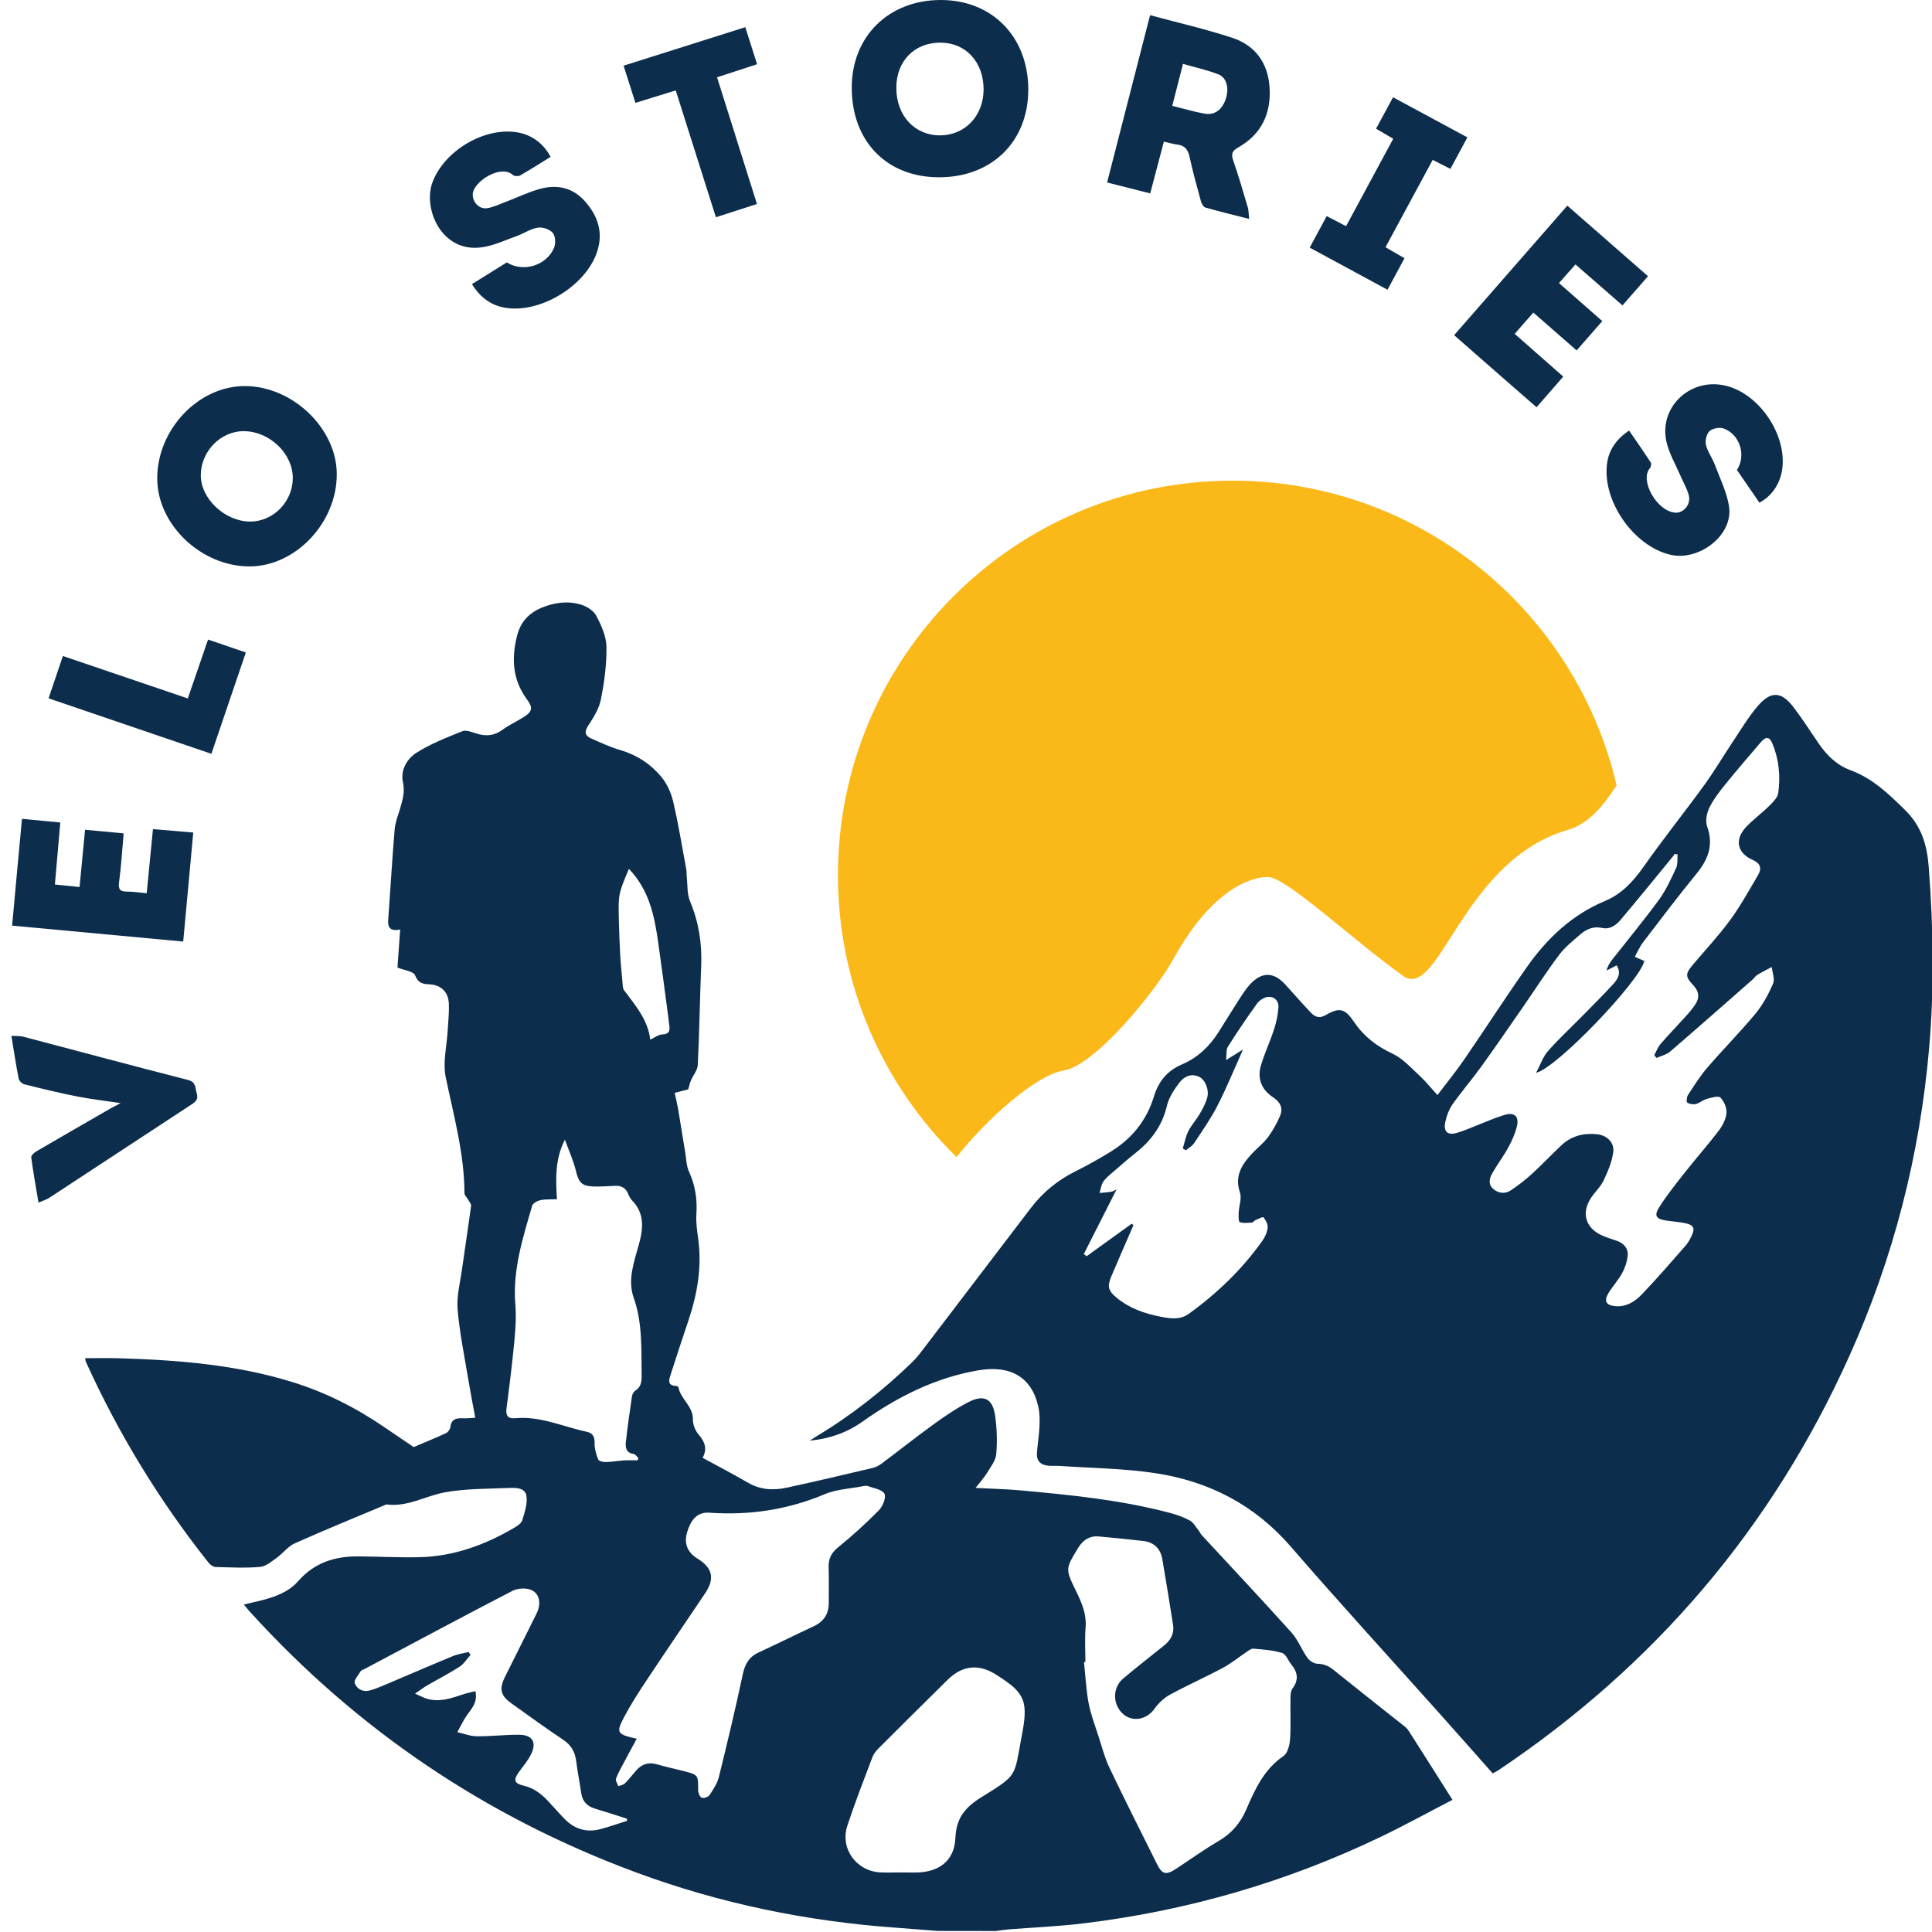 <?xml version="1.0" encoding="utf-8"?>
<!-- Generator: Adobe Illustrator 23.0.2, SVG Export Plug-In . SVG Version: 6.00 Build 0)  -->
<svg version="1.1" id="Layer_1" xmlns="http://www.w3.org/2000/svg" xmlns:xlink="http://www.w3.org/1999/xlink" x="0px" y="0px"
	 viewBox="0 0 290 290" style="enable-background:new 0 0 290 290;" xml:space="preserve">
<style type="text/css">
	.st0{fill:#FBB819;}
	.st1{fill:#0C2D4C;}
</style>
<g>
	<g>
		<g>
			<g>
				<path class="st0" d="M159.63,160.7c4.86-0.78,13.99-12.19,16.42-16.61c5.76-10.49,11.56-12.45,14.28-12.45
					c2.72,0,12.66,9.41,20.26,14.83c5.44,3.89,8.89-17.32,24.72-21.89c3.15-0.91,5.3-3.56,7.35-6.69
					c-6.12-26.2-29.57-45.74-57.64-45.74c-32.72,0-59.24,26.52-59.24,59.24c0,16.58,6.83,31.54,17.8,42.3
					C148.2,167.83,155.59,161.35,159.63,160.7z"/>
			</g>
		</g>
	</g>
	<path class="st1" d="M140.72,289.84c-2.05-0.16-4.1-0.33-6.16-0.48c-13.41-0.95-26.46-3.63-39.07-8.3
		c-22.49-8.32-41.82-21.35-57.95-39.1c-0.29-0.31-0.55-0.65-0.94-1.11c0.92-0.22,1.73-0.4,2.53-0.6c2.12-0.53,4.18-1.26,5.64-2.93
		c2.41-2.75,5.49-3.73,8.99-3.7c3.06,0.02,6.11,0.19,9.17,0.12c5.15-0.11,9.85-1.83,14.25-4.41c0.47-0.28,1.07-0.66,1.21-1.12
		c0.36-1.19,0.81-2.5,0.63-3.67c-0.2-1.28-1.65-1.23-2.7-1.19c-3.18,0.13-6.4,0.09-9.51,0.65c-2.94,0.53-5.65,2.25-8.81,1.82
		c-4.59,1.93-9.21,3.81-13.75,5.84c-1.02,0.45-1.76,1.49-2.7,2.16c-0.78,0.56-1.64,1.31-2.51,1.38c-2.21,0.19-4.45,0.07-6.68,0.01
		c-0.36-0.01-0.8-0.33-1.05-0.64c-7.39-9.31-13.54-19.38-18.44-30.21c-0.05-0.11-0.05-0.24-0.09-0.49c1.74,0,3.45-0.04,5.14,0.01
		c8.75,0.26,17.44,0.95,25.87,3.54c5.02,1.54,9.64,3.88,13.96,6.84c1.45,1,2.92,1.98,4.35,2.95c1.66-0.71,3.28-1.36,4.86-2.1
		c0.3-0.14,0.6-0.57,0.64-0.89c0.14-1.21,0.9-1.39,1.9-1.33c0.55,0.03,1.1-0.05,1.84-0.08c-0.36-1.94-0.71-3.74-1.01-5.55
		c-0.59-3.56-1.33-7.11-1.64-10.7c-0.17-2,0.39-4.07,0.67-6.11c0.44-3.15,0.93-6.29,1.35-9.44c0.04-0.3-0.28-0.65-0.46-0.97
		c-0.17-0.31-0.52-0.61-0.53-0.92c-0.02-5.96-1.61-11.63-2.81-17.4c-0.47-2.26,0.17-4.76,0.3-7.15c0.07-1.29,0.22-2.58,0.17-3.86
		c-0.06-1.8-1.15-2.87-2.93-2.96c-1.01-0.05-1.68-0.18-2.15-1.36c-0.23-0.59-1.6-0.74-2.64-1.16c0.12-1.7,0.26-3.66,0.41-5.71
		c-1.2,0.25-1.9-0.04-1.8-1.39c0.33-4.55,0.59-9.1,0.97-13.64c0.09-1.05,0.5-2.08,0.81-3.1c0.38-1.31,0.76-2.51,0.43-4
		c-0.39-1.74,0.6-3.48,1.97-4.36c2.14-1.37,4.56-2.31,6.94-3.27c0.57-0.23,1.43,0.13,2.11,0.34c1.4,0.44,2.66,0.37,3.9-0.54
		c0.96-0.71,2.06-1.22,3.09-1.85c1.38-0.84,1.58-1.42,0.63-2.7c-2.19-2.95-2.37-6.14-1.51-9.57c0.53-2.12,1.82-3.46,3.77-4.25
		c1.89-0.77,3.87-1.02,5.81-0.44c0.88,0.26,1.91,0.9,2.31,1.67c0.76,1.44,1.51,3.09,1.53,4.67c0.04,2.64-0.32,5.33-0.84,7.93
		c-0.27,1.37-1.1,2.68-1.89,3.88c-0.62,0.95-0.51,1.52,0.43,1.94c1.45,0.64,2.9,1.32,4.41,1.76c2.45,0.71,4.49,2.06,6.08,3.95
		c0.87,1.04,1.51,2.42,1.82,3.75c0.79,3.38,1.35,6.82,1.98,10.23c0.06,0.33,0.02,0.68,0.06,1.02c0.14,1.26,0.03,2.64,0.51,3.77
		c1.31,3.13,1.8,6.34,1.66,9.7c-0.2,4.95-0.27,9.9-0.51,14.84c-0.04,0.79-0.7,1.54-1.03,2.32c-0.16,0.38-0.24,0.79-0.41,1.34
		c-0.51,0.13-1.2,0.31-2.03,0.52c0.19,0.86,0.38,1.65,0.52,2.44c0.37,2.2,0.72,4.4,1.08,6.6c0.15,0.93,0.16,1.93,0.54,2.76
		c0.94,2.05,1.27,4.14,1.12,6.38c-0.08,1.23,0.1,2.49,0.27,3.73c0.58,4.24-0.13,8.31-1.48,12.31c-0.89,2.65-1.77,5.3-2.62,7.96
		c-0.25,0.79-0.67,1.77,0.83,1.82c0.11,0,0.29,0.11,0.31,0.2c0.32,1.78,2.21,2.83,2.17,4.84c-0.02,0.77,0.38,1.72,0.9,2.31
		c0.99,1.13,1.23,2.22,0.55,3.43c2.29,1.25,4.57,2.43,6.78,3.72c1.87,1.1,3.85,1.2,5.87,0.76c4.33-0.94,8.63-1.95,12.94-2.97
		c0.48-0.11,0.95-0.39,1.36-0.7c2.58-1.93,5.11-3.94,7.72-5.83c1.7-1.23,3.45-2.43,5.32-3.38c2.26-1.14,3.57-0.44,3.92,2.06
		c0.27,1.9,0.34,3.87,0.17,5.78c-0.08,0.97-0.82,1.92-1.37,2.81c-0.43,0.71-1.01,1.33-1.74,2.27c2.51,0.13,4.64,0.18,6.76,0.37
		c7.54,0.69,15.07,1.43,22.42,3.38c1.03,0.27,2.07,0.64,3,1.15c0.54,0.3,0.88,0.96,1.29,1.47c0.18,0.22,0.29,0.5,0.48,0.71
		c4.5,4.87,9.04,9.69,13.47,14.62c0.99,1.1,1.53,2.59,2.4,3.81c0.31,0.44,0.97,0.86,1.47,0.88c0.97,0.02,1.7,0.32,2.44,0.92
		c3.42,2.76,6.87,5.47,10.31,8.2c0.33,0.27,0.71,0.53,0.93,0.88c2.18,3.4,4.33,6.82,6.62,10.43c-3.59,1.86-7.04,3.76-10.59,5.47
		c-14.22,6.85-29.19,11.19-44.86,13.08c-3.71,0.45-7.46,0.6-11.19,0.9c-0.63,0.05-1.27,0.16-1.9,0.24
		C146.58,289.84,143.65,289.84,140.72,289.84z M162.92,249.47c-0.07,0.01-0.14,0.01-0.21,0.02c0.22,2.05,0.32,4.12,0.69,6.13
		c0.31,1.66,0.93,3.27,1.45,4.88c0.52,1.62,0.95,3.3,1.67,4.82c2.31,4.85,4.74,9.64,7.13,14.45c0.79,1.59,1.36,1.74,2.89,0.74
		c2.12-1.39,4.18-2.88,6.37-4.16c1.94-1.14,3.26-2.66,4.15-4.72c1.31-3.03,2.66-6.04,5.58-8.03c0.63-0.43,0.94-1.63,1-2.5
		c0.14-2.06,0.03-4.13,0.06-6.19c0.01-0.5,0.04-1.1,0.32-1.47c0.96-1.29,0.76-2.43-0.18-3.59c-0.48-0.59-0.81-1.55-1.39-1.73
		c-1.38-0.43-2.87-0.53-4.32-0.65c-0.34-0.03-0.75,0.31-1.08,0.54c-1.17,0.78-2.27,1.69-3.51,2.35c-2.61,1.4-5.33,2.6-7.93,4.02
		c-0.89,0.49-1.72,1.27-2.31,2.1c-1.21,1.72-3.46,2.09-4.89,0.64c-1.44-1.46-1.38-3.85,0.19-5.17c2.01-1.69,4.08-3.31,6.13-4.95
		c0.97-0.78,1.55-1.77,1.36-3.03c-0.51-3.31-1.06-6.62-1.62-9.93c-0.27-1.58-1.24-2.54-2.84-2.73c-2.22-0.26-4.45-0.48-6.67-0.68
		c-1.39-0.13-2.38,0.51-3.1,1.68c-1.93,3.15-1.98,3.16-0.35,6.5c0.86,1.75,1.61,3.47,1.44,5.51
		C162.81,246.03,162.92,247.75,162.92,249.47z M95.58,260.99c-0.66,1.22-1.25,2.28-1.81,3.35c-0.46,0.87-0.96,1.73-1.31,2.64
		c-0.11,0.29,0.22,0.75,0.34,1.13c0.34-0.13,0.76-0.18,0.99-0.41c0.61-0.6,1.13-1.29,1.7-1.94c0.85-0.96,1.85-1.3,3.13-0.93
		c1.28,0.38,2.58,0.65,3.87,0.98c2.34,0.59,2.31,0.59,2.3,2.91c0,0.39,0.25,1,0.55,1.13c0.3,0.12,0.98-0.12,1.17-0.41
		c0.56-0.85,1.16-1.76,1.4-2.73c1.27-5.12,2.49-10.26,3.59-15.42c0.33-1.53,0.94-2.59,2.37-3.25c2.77-1.28,5.5-2.64,8.27-3.93
		c1.54-0.72,2.28-1.88,2.26-3.57c-0.01-1.76,0.04-3.53-0.02-5.29c-0.05-1.32,0.43-2.2,1.49-3.05c2.13-1.72,4.17-3.59,6.09-5.54
		c0.57-0.58,1.09-1.95,0.79-2.46c-0.38-0.65-1.62-0.81-2.5-1.14c-0.22-0.08-0.52-0.02-0.77,0.03c-1.89,0.37-3.91,0.45-5.66,1.18
		c-5.58,2.36-11.34,3.21-17.35,2.79c-1.77-0.12-2.8,0.99-3.38,3.12c-0.42,1.53,0.14,2.88,1.56,3.74c2.31,1.41,2.69,3.02,1.19,5.24
		c-2.93,4.36-5.89,8.69-8.79,13.06c-1.19,1.79-2.35,3.6-3.36,5.5C92.44,260.1,92.59,260.32,95.58,260.99z M83.6,180.01
		c-0.95,0.04-1.74-0.02-2.48,0.14c-0.47,0.1-1.13,0.46-1.24,0.83c-1.39,4.82-2.95,9.62-2.53,14.77c0.15,1.83,0.04,3.7-0.14,5.53
		c-0.32,3.38-0.74,6.75-1.18,10.12c-0.14,1.07,0.2,1.58,1.29,1.48c3.79-0.36,7.2,1.28,10.77,2.04c0.89,0.19,1.19,0.75,1.16,1.7
		c-0.03,0.82,0.24,1.67,0.54,2.45c0.1,0.25,0.74,0.4,1.14,0.39c0.91-0.02,1.82-0.19,2.73-0.25c0.68-0.04,1.37-0.01,2.05-0.01
		c0.04-0.12,0.07-0.23,0.11-0.35c-0.23-0.21-0.44-0.57-0.69-0.6c-1.13-0.15-1.28-0.94-1.19-1.79c0.26-2.3,0.58-4.59,0.92-6.87
		c0.05-0.31,0.25-0.69,0.5-0.85c0.87-0.54,0.96-1.35,0.95-2.25c-0.06-3.94,0.16-7.87-1.2-11.73c-0.94-2.65,0.07-5.35,0.79-7.97
		c0.65-2.36,0.9-4.66-1.05-6.63c-0.26-0.27-0.44-0.64-0.58-1c-0.39-0.95-1.12-1.22-2.07-1.16c-1.07,0.06-2.15,0.13-3.22,0.09
		c-1.7-0.07-2.13-0.67-2.53-2.32c-0.39-1.61-1.09-3.14-1.66-4.7C83.3,173.99,83.41,176.94,83.6,180.01z M135.24,281.06
		C135.24,281.06,135.24,281.07,135.24,281.06c0.73,0.01,1.46,0.01,2.19,0.01c3.5-0.01,5.84-1.75,5.98-5.2
		c0.12-3.03,1.53-4.64,3.93-6.12c5.49-3.4,4.86-3,6.01-9.09c0.27-1.42,0.55-2.9,0.43-4.32c-0.21-2.46-2.23-3.62-4.07-4.85
		c-2.68-1.78-5.18-1.59-7.46,0.65c-3.46,3.41-6.91,6.83-10.35,10.27c-0.39,0.39-0.76,0.85-0.95,1.35
		c-1.29,3.41-2.62,6.82-3.76,10.28c-1.13,3.42,1.34,6.83,4.94,7.01C133.17,281.1,134.21,281.06,135.24,281.06z M94.13,273.31
		c-0.02-0.11-0.03-0.22-0.05-0.33c-1.59-0.5-3.17-1.02-4.77-1.5c-1.19-0.36-1.89-1.08-2.07-2.35c-0.22-1.58-0.55-3.13-0.74-4.71
		c-0.17-1.42-0.74-2.46-1.97-3.28c-2.61-1.74-5.15-3.6-7.71-5.42c-1.7-1.21-1.94-2.18-0.99-4.08c1.57-3.16,3.16-6.3,4.72-9.46
		c0.76-1.55,0.41-3.13-0.99-3.59c-0.79-0.26-1.92-0.17-2.66,0.21c-7.4,3.84-14.76,7.78-22.12,11.69c-0.23,0.12-0.54,0.2-0.66,0.39
		c-0.36,0.58-1.03,1.34-0.87,1.77c0.3,0.85,1.18,1.37,2.22,1.1c0.66-0.17,1.31-0.42,1.94-0.69c3.52-1.49,7.03-3.01,10.56-4.47
		c0.75-0.31,1.58-0.42,2.37-0.62c0.1,0.15,0.19,0.29,0.29,0.44c-0.55,0.6-1,1.35-1.66,1.78c-1.55,1-3.2,1.84-4.79,2.76
		c-0.56,0.32-1.07,0.72-1.88,1.27c0.82,0.36,1.26,0.6,1.73,0.75c1.89,0.58,3.65-0.03,5.41-0.62c0.61-0.21,1.25-0.33,1.92-0.5
		c0.38,1.72-0.6,2.64-1.33,3.69c-0.53,0.77-0.92,1.64-1.38,2.46c0.97,0.22,1.95,0.61,2.92,0.62c2.1,0.02,4.21-0.24,6.31-0.23
		c2.06,0.01,2.73,1.13,1.81,2.98c-0.47,0.95-1.2,1.78-1.82,2.65c-0.82,1.15-0.7,1.67,0.69,2c1.55,0.36,2.71,1.24,3.75,2.37
		c0.82,0.88,1.61,1.79,2.45,2.65c1.47,1.5,3.26,2.06,5.31,1.53C91.45,274.22,92.78,273.74,94.13,273.31z M94.4,130.42
		c-1.58,3.78-1.59,3.78-1.51,7.58c0.04,1.8,0.11,3.61,0.21,5.41c0.07,1.27,0.2,2.54,0.32,3.81c0.05,0.49,0.01,1.09,0.27,1.44
		c1.71,2.28,3.59,4.45,3.92,7.45c0,0.03,0.06,0.05-0.04-0.03c0.66-0.31,1.23-0.78,1.82-0.8c0.97-0.05,1.2-0.46,1.08-1.3
		c-0.07-0.47-0.11-0.94-0.17-1.41c-0.5-3.7-0.97-7.4-1.5-11.09C98.24,137.5,97.45,133.59,94.4,130.42z"/>
	<path class="st1" d="M215.77,164.37c1.42-1.88,2.78-3.54,3.99-5.3c3.19-4.64,6.24-9.39,9.49-13.99c3.02-4.28,6.74-7.79,11.69-9.85
		c2.49-1.04,4.23-2.94,5.79-5.16c2.92-4.15,6.1-8.11,9.08-12.22c1.54-2.12,2.87-4.38,4.32-6.56c1.19-1.78,2.3-3.65,3.69-5.28
		c2.01-2.35,3.57-2.25,5.42,0.18c1.33,1.74,2.5,3.6,3.75,5.41c1.22,1.78,2.73,3.26,4.77,4.01c3.3,1.21,5.69,3.52,8.15,5.93
		c2.51,2.45,3.34,5.26,3.6,8.58c0.69,9.07,0.85,18.13,0.06,27.2c-1.4,16.08-5.35,31.5-11.97,46.21
		c-11.59,25.78-29.22,46.46-52.69,62.19c-0.25,0.16-0.52,0.29-0.85,0.47c-2.59-2.91-5.14-5.81-7.72-8.7
		c-7.54-8.44-15.19-16.79-22.6-25.35c-5.43-6.27-12.28-9.79-20.3-11.01c-4.74-0.72-9.59-0.76-14.39-1.09
		c-0.56-0.04-1.12,0.02-1.68-0.03c-1.17-0.1-1.82-0.73-1.72-1.95c0.11-1.33,0.32-2.65,0.38-3.98c0.04-0.98,0.04-2-0.18-2.95
		c-0.98-4.38-4.13-6.27-9-5.44c-6.46,1.1-12.14,3.98-17.42,7.72c-2.37,1.68-5,2.56-7.89,2.84c0.31-0.2,0.62-0.41,0.94-0.61
		c5.23-3.13,9.99-6.87,14.37-11.1c0.55-0.54,1.05-1.13,1.52-1.75c5.46-7.15,10.91-14.3,16.36-21.46c1.81-2.37,4.04-4.19,6.72-5.52
		c1.81-0.9,3.57-1.9,5.29-2.95c3.16-1.94,5.38-4.7,6.46-8.25c0.7-2.3,2.01-3.9,4.24-4.85c2.32-0.99,4.09-2.67,5.44-4.79
		c1.04-1.63,2.04-3.29,3.09-4.91c0.54-0.83,1.07-1.68,1.74-2.39c1.75-1.83,3.5-1.77,5.2,0.09c1.25,1.37,2.46,2.77,3.73,4.11
		c0.66,0.7,1.28,1.12,2.42,0.46c2.02-1.17,2.84-0.93,4.2,1.08c1.47,2.18,3.38,3.63,5.77,4.75c1.57,0.74,2.82,2.18,4.14,3.39
		C214.05,162.37,214.8,163.32,215.77,164.37z M251.81,128.26c-0.14-0.03-0.29-0.06-0.43-0.09c-0.09,0.13-0.18,0.28-0.28,0.4
		c-2.59,3.16-5.17,6.33-7.8,9.45c-0.7,0.83-1.61,1.53-2.8,1.27c-1.32-0.29-2.39,0.17-3.32,0.99c-1.1,0.96-2.28,1.89-3.14,3.04
		c-1.91,2.54-3.63,5.22-5.44,7.84c-2.08,3-4.14,6.01-6.28,8.97c-1.38,1.92-2.94,3.71-4.29,5.64c-0.55,0.78-0.91,1.77-1.1,2.72
		c-0.27,1.4,0.39,1.96,1.76,1.56c1.11-0.32,2.17-0.81,3.25-1.23c1.32-0.51,2.62-1.1,3.97-1.49c1.41-0.41,2.13,0.27,1.79,1.7
		c-0.26,1.11-0.74,2.19-1.29,3.19c-0.71,1.32-1.64,2.52-2.38,3.83c-0.42,0.75-0.72,1.66,0.08,2.38c0.83,0.74,1.83,0.82,2.74,0.2
		c1.06-0.72,2.1-1.51,3.04-2.37c1.55-1.42,3-2.96,4.54-4.4c1.48-1.37,3.29-1.81,5.26-1.61c1.53,0.15,2.68,1.25,2.46,2.75
		c-0.21,1.44-0.81,2.86-1.44,4.19c-0.45,0.95-1.29,1.71-1.89,2.61c-1.49,2.26-0.84,4.51,1.62,5.63c0.74,0.34,1.53,0.56,2.3,0.84
		c1.1,0.4,1.73,1.21,1.57,2.37c-0.12,0.86-0.42,1.74-0.84,2.5c-0.58,1.04-1.42,1.95-2.04,2.97c-0.72,1.2-0.34,1.84,1.06,1.95
		c1.6,0.13,2.89-0.66,3.9-1.71c2.29-2.39,4.45-4.89,6.63-7.38c0.36-0.41,0.64-0.92,0.88-1.42c0.57-1.16,0.34-1.68-0.91-1.94
		c-0.92-0.19-1.87-0.25-2.81-0.39c-1.66-0.25-1.97-0.73-1.02-2.18c1.16-1.8,2.51-3.48,3.84-5.17c1.63-2.06,3.37-4.02,4.96-6.11
		c0.58-0.76,1.1-1.74,1.19-2.66c0.07-0.78-0.35-1.8-0.91-2.35c-0.32-0.31-1.37,0.02-2.05,0.2c-0.57,0.15-1.05,0.62-1.62,0.76
		c-0.41,0.1-0.97,0.02-1.31-0.21c-0.16-0.11-0.08-0.85,0.12-1.15c0.92-1.4,1.81-2.83,2.9-4.1c2.36-2.74,4.91-5.31,7.22-8.09
		c1.1-1.33,1.95-2.91,2.64-4.5c0.3-0.68-0.1-1.66-0.19-2.51c-0.72,0.39-1.46,0.75-2.16,1.18c-0.29,0.17-0.48,0.49-0.74,0.72
		c-4.1,3.6-8.2,7.22-12.34,10.78c-0.55,0.48-1.36,0.66-2.06,0.97c-0.11-0.14-0.23-0.27-0.34-0.41c0.31-0.57,0.54-1.21,0.95-1.69
		c1.21-1.4,2.5-2.72,3.74-4.1c0.52-0.57,1.02-1.16,1.45-1.8c0.69-1.02,0.6-1.98-0.28-2.91c-1.25-1.32-1.21-1.73,0-3.16
		c1.87-2.2,3.84-4.32,5.54-6.64c1.56-2.14,2.86-4.48,4.2-6.78c0.56-0.97,0.35-1.71-0.82-2.23c-2.36-1.04-2.76-3.08-0.98-4.96
		c1.06-1.12,2.33-2.04,3.43-3.13c0.56-0.56,1.28-1.24,1.38-1.94c0.35-2.54,0.12-5.07-0.89-7.47c-0.43-1.03-0.98-1.04-1.72-0.18
		c-1.75,2.07-3.54,4.11-5.24,6.22c-0.92,1.13-1.84,2.3-2.48,3.6c-0.4,0.81-0.64,2.01-0.35,2.81c1.01,2.79,0.17,4.97-1.6,7.13
		c-2.75,3.36-5.37,6.83-8.01,10.28c-0.5,0.65-0.83,1.44-1.24,2.18c0.62,0.27,1.03,0.46,1.43,0.63c-0.7,3.03-13.15,16.07-16.24,16.78
		c0.64-1.22,1-2.36,1.72-3.19c1.52-1.75,3.23-3.33,4.86-4.98c1.69-1.72,3.41-3.41,5.03-5.19c0.67-0.73,1.2-1.66,0.47-2.77
		c-0.57,0.3-1.04,0.55-1.51,0.79c0.18-0.74,0.56-1.28,0.96-1.79c2.31-2.94,4.7-5.83,6.91-8.85c1.05-1.44,1.81-3.11,2.56-4.74
		C251.87,129.72,251.75,128.94,251.81,128.26z M186.57,157.55c-1.36,3.04-2.46,5.75-3.79,8.35c-1.01,1.98-2.3,3.82-3.53,5.68
		c-0.29,0.44-0.82,0.73-1.24,1.09c-0.16-0.1-0.31-0.19-0.47-0.29c0.27-0.86,0.43-1.78,0.83-2.58c0.46-0.91,1.18-1.69,1.7-2.58
		c0.45-0.77,0.89-1.58,1.13-2.43c0.34-1.21-0.3-2.73-1.21-3.16c-1.23-0.58-2.28-0.01-2.97,0.89c-0.79,1.04-1.57,2.22-1.86,3.46
		c-0.7,2.97-2.34,5.21-4.67,7.05c-1.18,0.93-2.31,1.93-3.45,2.92c-0.52,0.45-1.08,0.89-1.45,1.45c-0.31,0.47-0.37,1.11-0.54,1.67
		c0.59-0.06,1.18-0.09,1.76-0.19c0.28-0.05,0.54-0.23,0.79-0.35c-1.67,3.29-3.29,6.5-4.92,9.71c0.14,0.11,0.29,0.21,0.43,0.32
		c2.26-1.63,4.52-3.25,6.77-4.88c0.08,0.08,0.16,0.15,0.25,0.23c-1.1,2.55-2.23,5.1-3.31,7.66c-0.65,1.55-0.5,2.17,0.82,3.25
		c1.91,1.57,4.17,2.36,6.56,2.82c1.45,0.28,2.93,0.52,4.24-0.43c4.25-3.07,7.99-6.66,11.03-10.94c0.41-0.58,0.74-1.3,0.81-1.99
		c0.05-0.51-0.29-1.14-0.64-1.57c-0.09-0.11-0.85,0.3-1.29,0.49c-0.15,0.07-0.26,0.3-0.4,0.31c-0.63,0.03-1.3,0.14-1.86-0.07
		c-0.2-0.08-0.18-0.93-0.16-1.43c0.05-1.01,0.49-2.13,0.19-3.01c-0.83-2.45,0.25-4.16,1.76-5.79c0.79-0.85,1.74-1.57,2.43-2.49
		c0.73-0.98,1.34-2.08,1.82-3.2c0.5-1.18,0.07-2.08-1.05-2.82c-1.72-1.13-2.41-2.83-1.8-4.82c0.56-1.84,1.39-3.61,1.98-5.44
		c0.34-1.05,0.56-2.16,0.64-3.25c0.07-0.95-0.62-1.62-1.52-1.56c-0.59,0.04-1.32,0.5-1.68,0.99c-1.54,2.12-3,4.3-4.4,6.51
		c-0.28,0.44-0.16,1.12-0.27,1.99C185.03,158.5,185.64,158.13,186.57,157.55z"/>
	<path class="st1" d="M140.96,26.61c-7.86,0-13.11-5.39-13.11-13.46C127.85,5.46,133.4,0,141.22,0c7.7,0,13.1,5.51,13.13,13.39
		C154.37,21.21,148.91,26.61,140.96,26.61z M141.19,6.4c-3.94-0.02-6.66,2.77-6.65,6.81c0.01,4.15,2.75,7.12,6.57,7.11
		c3.74-0.02,6.52-2.94,6.53-6.87C147.66,9.34,144.99,6.42,141.19,6.4z"/>
	<path class="st1" d="M23.6,71.87c-0.04-7.36,6.15-13.92,13.14-13.92c7.15,0,13.78,6.33,13.81,13.18
		c0.04,7.27-6.12,13.84-13.02,13.89C30.27,85.07,23.64,78.81,23.6,71.87z M43.95,71.8c0.03-3.67-3.42-7.02-7.29-7.08
		c-3.51-0.05-6.51,3-6.52,6.62c-0.01,3.5,3.58,6.89,7.34,6.95C40.96,78.33,43.92,75.37,43.95,71.8z"/>
	<path class="st1" d="M172.63,2.28c4.18,1.13,8.33,2.08,12.35,3.4c3.4,1.12,5.32,3.73,5.58,7.34c0.29,3.93-1.17,7.1-4.66,9.09
		c-0.97,0.55-1.13,0.98-0.79,1.98c0.8,2.31,1.49,4.66,2.18,7.01c0.15,0.5,0.13,1.05,0.21,1.76c-2.36-0.6-4.48-1.11-6.57-1.71
		c-0.3-0.09-0.57-0.59-0.67-0.96c-0.6-2.19-1.22-4.39-1.69-6.61c-0.24-1.12-0.72-1.74-1.86-1.88c-0.63-0.08-1.25-0.27-2.01-0.44
		c-0.68,2.58-1.34,5.09-2.05,7.77c-2.13-0.54-4.19-1.06-6.47-1.64C168.34,19,170.47,10.72,172.63,2.28z M175.96,15.89
		c1.76,0.43,3.28,0.89,4.84,1.17c1.51,0.27,2.63-0.57,3.18-2.17c0.54-1.59,0.19-3.22-1.08-3.72c-1.69-0.67-3.48-1.05-5.33-1.58
		C177.01,11.79,176.5,13.77,175.96,15.89z"/>
	<path class="st1" d="M82.64,23.55c-1.57,0.97-3.05,1.92-4.58,2.79c-0.27,0.15-0.86,0.12-1.08-0.08c-1.79-1.62-5.75,0.92-6,2.72
		c-0.17,1.24,0.88,2.47,2.14,2.27c0.91-0.14,1.79-0.56,2.67-0.9c1.72-0.65,3.4-1.47,5.16-1.97c2.57-0.73,4.96-0.28,6.83,1.81
		c2,2.24,2.83,4.78,1.8,7.74c-1.72,4.95-8.26,8.99-13.46,8.31c-2.29-0.3-3.97-1.5-5.28-3.59c1.78-1.11,3.51-2.19,5.23-3.26
		c2.46,1.54,5.98,0.49,7.1-2.21c0.26-0.64,0.21-1.75-0.2-2.23c-0.46-0.53-1.52-0.89-2.24-0.78c-1.07,0.16-2.04,0.85-3.09,1.23
		c-1.73,0.62-3.44,1.44-5.23,1.71c-6.13,0.93-8.96-5.78-7.5-9.73c1.78-4.81,7.97-8.46,12.98-7.47
		C79.9,20.31,81.66,21.63,82.64,23.55z"/>
	<path class="st1" d="M264.1,75.46c-1.16-1.69-2.28-3.32-3.38-4.92c1.45-2.19,0.41-5.42-2.06-6.24c-0.6-0.2-1.63,0.01-2.07,0.43
		c-0.44,0.42-0.67,1.41-0.52,2.05c0.24,1.02,0.93,1.92,1.31,2.92c0.77,2.03,1.75,4.04,2.13,6.15c0.81,4.46-4.49,8.41-8.74,7.43
		c-5.58-1.28-10.36-8.17-9.53-13.82c0.28-1.92,1.38-3.56,3.29-4.83c1.09,1.58,2.19,3.16,3.25,4.77c0.12,0.19,0.05,0.68-0.11,0.86
		c-1.6,1.8,0.99,6.43,3.74,6.69c1.3,0.12,2.45-1.25,2.08-2.62c-0.27-1.02-0.84-1.96-1.26-2.94c-0.72-1.69-1.7-3.33-2.09-5.09
		c-1.14-5.08,3.38-9.48,8.54-8.48c5.61,1.08,10.15,8.27,8.62,13.63C266.79,73.19,265.71,74.58,264.1,75.46z"/>
	<path class="st1" d="M218.27,50.31c5.72-6.55,11.32-12.95,16.99-19.44c4.07,3.56,8.04,7.03,12.11,10.59
		c-1.28,1.46-2.51,2.87-3.83,4.38c-2.38-2.07-4.67-4.07-7.06-6.15c-0.83,0.94-1.61,1.82-2.47,2.8c2.19,1.92,4.31,3.78,6.5,5.71
		c-1.3,1.49-2.54,2.9-3.85,4.4c-2.16-1.89-4.26-3.72-6.5-5.68c-0.91,1.04-1.8,2.06-2.8,3.19c2.43,2.14,4.8,4.23,7.29,6.42
		c-1.34,1.53-2.62,3.01-4.01,4.6C226.48,57.51,222.42,53.95,218.27,50.31z"/>
	<path class="st1" d="M3.3,122.91c1.97,0.19,3.76,0.36,5.75,0.55c-0.27,3.1-0.53,6.12-0.81,9.31c1.22,0.12,2.39,0.24,3.7,0.37
		c0.28-2.91,0.55-5.67,0.83-8.59c1.93,0.18,3.79,0.35,5.79,0.54c-0.22,2.52-0.37,4.96-0.69,7.37c-0.14,1.08,0.19,1.37,1.19,1.37
		c0.94,0,1.87,0.15,2.96,0.25c0.31-3.2,0.61-6.31,0.94-9.63c2,0.17,3.94,0.34,6.05,0.52c-0.5,5.46-1,10.79-1.51,16.36
		c-8.55-0.8-17.05-1.59-25.68-2.39C2.3,133.59,2.79,128.35,3.3,122.91z"/>
	<path class="st1" d="M18.1,165.58c-2.4-0.36-4.49-0.59-6.53-1c-2.65-0.52-5.28-1.16-7.91-1.82c-0.34-0.09-0.79-0.51-0.86-0.85
		c-0.4-2.06-0.71-4.14-1.09-6.43c0.68,0.05,1.27,0,1.82,0.14c8.22,2.16,16.43,4.38,24.67,6.48c1.29,0.33,1.07,1.22,1.33,2.01
		c0.26,0.81-0.1,1.23-0.76,1.66c-7.12,4.66-14.23,9.35-21.35,14.01c-0.44,0.29-0.97,0.44-1.64,0.74c-0.4-2.41-0.8-4.59-1.09-6.79
		c-0.04-0.26,0.41-0.7,0.74-0.89c3.71-2.17,7.43-4.31,11.15-6.45C16.98,166.18,17.39,165.97,18.1,165.58z"/>
	<path class="st1" d="M93.6,9.86c6.15-1.95,12.16-3.85,18.27-5.78c0.6,1.88,1.16,3.66,1.77,5.56c-2.01,0.65-3.95,1.29-6.01,1.96
		c2,6.34,3.96,12.59,5.99,19.02c-2,0.65-3.98,1.28-6.16,1.99c-2-6.33-3.99-12.61-6.03-19.04c-2.02,0.62-3.96,1.22-6.05,1.87
		C94.8,13.62,94.23,11.84,93.6,9.86z"/>
	<path class="st1" d="M220.26,20.62c-0.89,1.64-1.7,3.14-2.55,4.73c-0.89-0.45-1.68-0.85-2.66-1.35c-2.35,4.34-4.68,8.67-7.08,13.11
		c0.93,0.54,1.81,1.05,2.85,1.65c-0.84,1.55-1.66,3.08-2.55,4.73c-3.92-2.12-7.76-4.19-11.68-6.32c0.87-1.62,1.68-3.12,2.55-4.73
		c0.97,0.5,1.87,0.97,2.91,1.51c2.37-4.39,4.7-8.72,7.08-13.12c-0.9-0.53-1.7-1-2.58-1.51c0.85-1.58,1.66-3.08,2.55-4.72
		C212.82,16.61,216.47,18.58,220.26,20.62z"/>
	<path class="st1" d="M7.29,104.82c0.74-2.18,1.42-4.2,2.15-6.35c6.26,2.12,12.42,4.22,18.75,6.37c1.01-2.94,1.99-5.8,3.04-8.84
		c1.89,0.65,3.73,1.27,5.67,1.94c-1.73,5.09-3.42,10.08-5.17,15.21C23.61,110.38,15.54,107.63,7.29,104.82z"/>
</g>
</svg>
